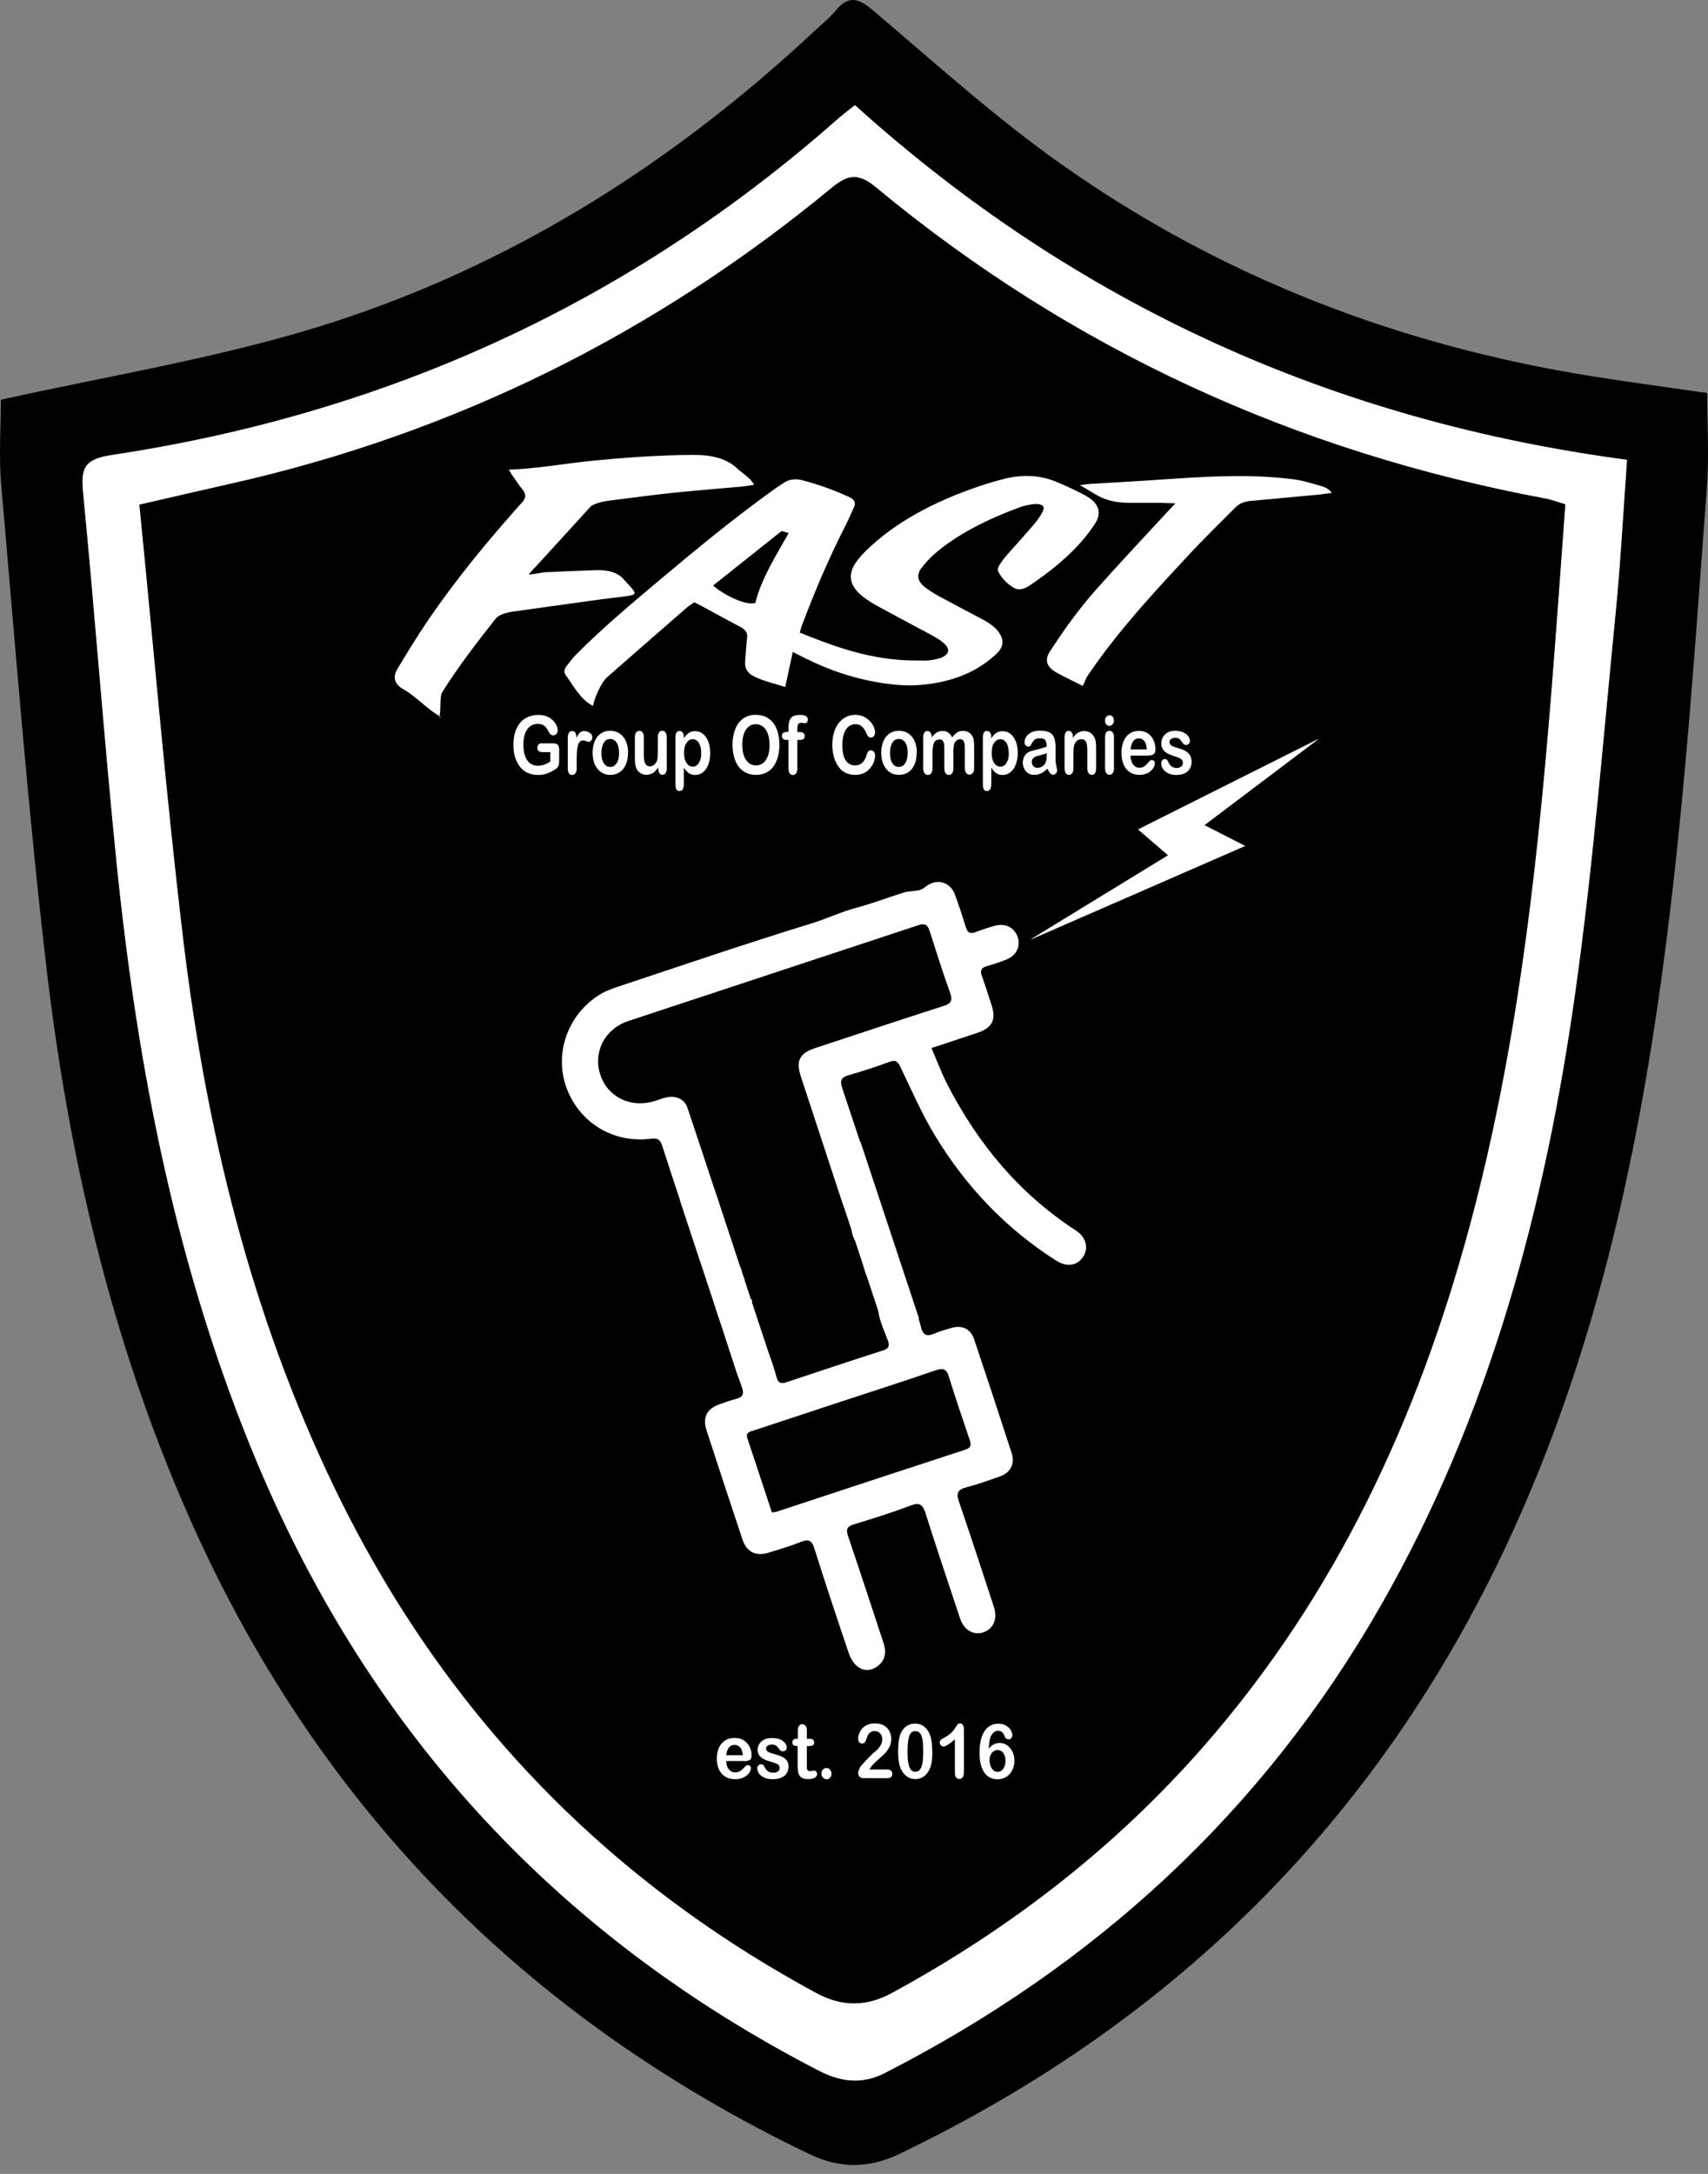 <svg width="110" height="140" viewBox="0 0 110 140" fill="none" xmlns="http://www.w3.org/2000/svg">
<rect x="0" y="0" width="110" height="140" fill="#808080" stroke="none"/>
<path d="M0.057 25.742C6.6 24.299 12.992 23.228 19.176 21.445C31.89 17.769 42.873 10.958 52.518 1.94C52.956 1.529 53.432 1.157 53.811 0.693C54.627 -0.3 55.261 -0.149 56.214 0.66C60.237 4.069 64.161 7.628 68.458 10.651C78.71 17.873 90.163 22.261 102.544 24.233C104.954 24.619 107.383 24.939 109.949 25.311C109.949 27.328 110.08 29.392 109.923 31.436C109.348 39.135 108.832 46.846 108.023 54.526C106.436 69.597 103.843 84.459 97.529 98.407C89.249 116.684 75.974 130.057 57.905 138.723C55.953 139.656 54.079 139.669 52.12 138.723C33.725 129.894 20.319 116.227 12.098 97.519C7.155 86.268 4.406 74.429 2.989 62.29C1.781 51.979 0.991 41.623 0.083 31.279C-0.087 29.34 0.057 27.374 0.057 25.735V25.742ZM55.058 6.772C54.542 7.19 54.196 7.451 53.87 7.739C40.444 19.564 24.818 26.662 7.181 29.307C5.339 29.581 5.202 30.228 5.359 31.782C6.123 39.683 6.698 47.597 7.501 55.492C8.846 68.787 11.367 81.821 16.571 94.221C23.898 111.663 35.958 124.709 52.779 133.375C54.19 134.099 55.561 134.237 56.985 133.505C70.495 126.59 81.257 116.756 88.844 103.539C95.942 91.178 99.534 77.674 101.48 63.707C102.603 55.636 103.249 47.499 104.059 39.389C104.372 36.203 104.536 33.01 104.784 29.614C85.867 27.107 69.281 19.61 55.058 6.772Z" fill="black"/>
<path d="M55.059 6.771C69.281 19.609 85.867 27.099 104.784 29.613C104.536 33.009 104.373 36.208 104.059 39.389C103.256 47.499 102.61 55.642 101.48 63.706C99.534 77.674 95.943 91.177 88.845 103.539C81.257 116.755 70.496 126.589 56.985 133.504C55.562 134.236 54.19 134.099 52.78 133.374C35.959 124.715 23.898 111.662 16.571 94.22C11.367 81.82 8.846 68.786 7.501 55.491C6.705 47.597 6.13 39.676 5.359 31.781C5.209 30.227 5.346 29.587 7.181 29.306C24.825 26.655 40.451 19.557 53.87 7.738C54.19 7.451 54.536 7.196 55.059 6.771ZM8.984 32.499C9.924 41.922 10.694 51.182 11.798 60.402C13.267 72.711 16.16 84.674 21.593 95.905C28.443 110.055 38.767 120.895 52.61 128.372C54.229 129.247 55.823 129.234 57.429 128.359C65.049 124.219 71.808 118.995 77.535 112.452C86.056 102.716 91.332 91.308 94.663 78.927C97.64 67.865 98.94 56.53 99.867 45.148C100.207 40.936 100.494 36.718 100.814 32.486C100.285 32.33 99.932 32.193 99.567 32.121C83.484 29.117 69.046 22.541 56.437 12.087C55.32 11.16 54.654 11.205 53.563 12.106C42.175 21.503 29.298 27.909 14.88 31.154C13.039 31.572 11.197 31.997 8.99 32.506L8.984 32.499Z" fill="white"/>
<path d="M8.983 32.499C11.184 31.99 13.025 31.566 14.873 31.148C29.298 27.902 42.175 21.497 53.557 12.1C54.647 11.199 55.313 11.153 56.43 12.08C69.046 22.535 83.477 29.117 99.56 32.114C99.926 32.179 100.278 32.323 100.807 32.48C100.494 36.711 100.206 40.93 99.86 45.141C98.933 56.523 97.634 67.859 94.656 78.921C91.326 91.302 86.05 102.709 77.528 112.445C71.808 118.988 65.043 124.206 57.422 128.352C55.816 129.227 54.223 129.24 52.603 128.365C38.76 120.889 28.436 110.049 21.586 95.898C16.147 84.667 13.26 72.711 11.791 60.395C10.694 51.175 9.917 41.916 8.977 32.493L8.983 32.499Z" fill="black"/>
<path d="M51.056 41.989C50.886 42.793 50.729 43.504 50.572 44.242C49.913 44.04 49.221 43.87 48.627 43.596C48.111 43.361 47.961 43.015 47.987 42.636C48.026 42.114 48.052 41.591 48.117 41.075C48.156 40.775 48.026 40.553 47.641 40.35C46.792 39.913 45.975 39.456 45.146 39.005C45.022 38.933 44.885 38.875 44.722 38.79C44.552 38.907 44.389 38.999 44.258 39.11C42.534 40.605 40.817 42.107 39.106 43.609C38.708 43.955 38.277 44.967 38.192 45.457C37.389 45.091 36.827 43.994 36.442 43.491C36.298 43.302 36.337 43.093 36.481 42.904C36.69 42.629 36.899 42.362 37.154 42.1C38.753 40.501 40.542 38.979 42.351 37.464C44.735 35.459 47.144 33.468 49.769 31.574C50.011 31.404 50.259 31.235 50.514 31.071C50.847 30.862 51.245 30.817 51.676 30.928C52.754 31.209 53.746 31.581 54.68 32.005C55.019 32.155 55.13 32.377 55.013 32.632C54.823 33.056 54.641 33.481 54.425 33.899C53.354 35.995 52.466 38.117 51.656 40.246C51.591 40.409 51.559 40.579 51.506 40.742C53.446 41.519 55.379 42.257 57.71 42.479C58.31 42.538 58.931 42.538 59.545 42.544C59.819 42.544 60.106 42.499 60.367 42.434C61.001 42.283 61.236 41.937 60.929 41.572C60.779 41.395 60.563 41.232 60.335 41.095C59.897 40.84 59.427 40.599 58.977 40.357C58.102 39.887 57.22 39.423 56.364 38.947C56.044 38.77 55.757 38.568 55.496 38.359C54.725 37.725 54.595 37.02 55.085 36.276C55.281 35.982 55.542 35.695 55.822 35.42C57.644 33.657 60.106 32.312 63.09 31.306C63.613 31.13 64.155 30.967 64.71 30.83C65.872 30.543 66.995 30.601 68.02 31.026C68.647 31.287 69.261 31.568 69.836 31.875C70.802 32.384 70.985 33.024 70.508 33.749C69.529 35.244 68.053 36.544 66.27 37.732C66.212 37.771 66.146 37.81 66.075 37.843C65.755 37.993 65.513 38 65.239 37.823C64.775 37.529 64.468 37.17 64.279 36.785C64.22 36.667 64.292 36.511 64.37 36.38C64.52 36.139 64.703 35.91 64.906 35.681C65.474 35.029 66.075 34.382 66.63 33.722C66.845 33.468 67.028 33.194 67.165 32.919C67.341 32.56 67.034 32.384 66.44 32.482C66.186 32.521 65.931 32.58 65.702 32.658C63.528 33.461 61.602 34.434 60.145 35.708C59.838 35.982 59.584 36.276 59.349 36.576C58.99 37.033 59.094 37.471 59.623 37.856C59.891 38.052 60.172 38.241 60.485 38.404C61.406 38.907 62.339 39.391 63.273 39.887C63.756 40.142 64.148 40.429 64.377 40.794C64.657 41.239 64.631 41.669 64.2 42.081C63.038 43.191 61.464 43.929 59.277 44.112C58.513 44.177 57.769 44.125 57.031 44.02C55.078 43.746 53.4 43.158 51.879 42.401C51.637 42.283 51.402 42.159 51.062 41.989H51.056ZM50.344 34.193C48.842 35.388 47.379 36.556 45.923 37.712C46.387 38.117 47.125 38.529 47.712 38.724C47.987 38.816 48.267 38.894 48.64 38.842C49.025 37.288 49.952 35.819 50.794 34.33C50.625 34.278 50.507 34.245 50.337 34.199L50.344 34.193Z" fill="white"/>
<path d="M69.725 44.169C69.15 43.882 68.602 43.62 68.086 43.34C67.4 42.968 67.263 42.517 67.603 41.981C68.491 40.604 69.457 39.245 70.619 37.94C72.043 36.333 73.532 34.753 75.001 33.16C75.216 32.925 75.432 32.696 75.7 32.415C75.321 32.402 75.021 32.389 74.714 32.383C74.08 32.383 73.447 32.383 72.814 32.383C71.919 32.396 71.168 32.219 70.548 31.834C70.247 31.651 69.927 31.468 69.542 31.24C69.842 31.207 70.038 31.174 70.234 31.161C71.867 31.064 73.499 30.979 75.125 30.861C76.914 30.737 78.704 30.633 80.499 30.665C81.439 30.685 82.393 30.75 83.314 30.868C83.934 30.946 84.515 31.142 85.096 31.305C85.377 31.383 85.612 31.514 85.769 31.743C85.514 31.775 85.286 31.814 85.057 31.84C83.562 31.984 82.06 32.121 80.564 32.258C80.107 32.298 79.794 32.441 79.559 32.683C78.56 33.695 77.522 34.694 76.568 35.726C74.707 37.724 72.859 39.729 71.272 41.812C70.848 42.367 70.45 42.928 70.064 43.49C69.934 43.679 69.868 43.895 69.744 44.163L69.725 44.169Z" fill="white"/>
<path d="M32.779 30.248C34.529 30.183 36.174 29.883 37.852 29.706C40.099 29.471 42.352 29.315 44.624 29.295C45.786 29.288 46.753 29.511 47.425 30.124C47.68 30.359 47.98 30.568 48.242 30.803C48.366 30.914 48.444 31.045 48.575 31.215C48.294 31.261 48.085 31.306 47.869 31.326C46.335 31.469 44.8 31.587 43.272 31.744C41.953 31.881 40.647 32.07 39.328 32.227C38.936 32.273 38.231 32.416 38.029 32.632C36.899 33.879 35.75 35.126 34.614 36.373C34.483 36.511 34.189 36.804 34.059 37C34.254 37 35.025 36.85 35.136 36.85C36.226 36.804 37.31 36.752 38.401 36.719C39.211 36.693 39.824 36.889 40.203 37.346C40.373 37.549 40.575 37.738 40.739 37.947C40.967 38.228 40.902 38.313 40.412 38.385C39.635 38.489 38.858 38.574 38.081 38.685C36.396 38.914 34.712 39.155 33.02 39.39C32.609 39.449 32.119 39.593 31.93 39.834C30.696 41.395 29.488 42.969 28.475 44.588C28.293 44.882 28.423 45.861 28.279 46.168C28.26 46.168 28.417 46.181 28.397 46.168C27.672 45.809 26.719 44.797 26.027 44.418C25.354 44.053 25.295 43.569 25.602 43.067C26.053 42.316 26.51 41.565 26.993 40.814C28.671 38.228 30.656 35.727 32.805 33.278C33.072 32.971 33.34 32.658 33.627 32.358C33.882 32.083 33.889 31.829 33.667 31.548C33.406 31.228 33.19 30.895 32.962 30.568C32.896 30.47 32.844 30.366 32.779 30.261V30.248Z" fill="white"/>
<path d="M36.011 48.321V49.039C36.011 49.137 36.004 49.209 35.985 49.268C35.971 49.327 35.939 49.379 35.9 49.425C35.861 49.47 35.808 49.516 35.743 49.555C35.554 49.679 35.377 49.764 35.201 49.823C35.031 49.882 34.842 49.908 34.639 49.908C34.404 49.908 34.189 49.862 33.993 49.777C33.797 49.692 33.634 49.562 33.497 49.392C33.359 49.222 33.255 49.02 33.177 48.778C33.098 48.536 33.066 48.269 33.066 47.975C33.066 47.681 33.098 47.42 33.17 47.178C33.242 46.937 33.346 46.734 33.484 46.564C33.621 46.395 33.791 46.264 33.993 46.179C34.195 46.094 34.417 46.042 34.672 46.042C34.881 46.042 35.064 46.075 35.221 46.14C35.377 46.205 35.508 46.29 35.612 46.395C35.71 46.499 35.789 46.604 35.841 46.721C35.893 46.839 35.919 46.937 35.919 47.022C35.919 47.119 35.893 47.198 35.834 47.263C35.776 47.328 35.704 47.361 35.625 47.361C35.58 47.361 35.541 47.348 35.495 47.322C35.449 47.296 35.416 47.263 35.39 47.217C35.312 47.074 35.247 46.963 35.194 46.884C35.142 46.812 35.07 46.747 34.979 46.695C34.888 46.643 34.77 46.617 34.633 46.617C34.496 46.617 34.359 46.649 34.248 46.708C34.137 46.767 34.039 46.858 33.954 46.969C33.869 47.08 33.81 47.224 33.771 47.394C33.732 47.563 33.706 47.746 33.706 47.949C33.706 48.386 33.791 48.726 33.954 48.961C34.117 49.196 34.352 49.313 34.652 49.313C34.796 49.313 34.933 49.287 35.057 49.242C35.181 49.196 35.312 49.131 35.443 49.046V48.438H34.959C34.842 48.438 34.757 48.419 34.698 48.373C34.639 48.328 34.607 48.256 34.607 48.158C34.607 48.073 34.633 48.008 34.679 47.949C34.724 47.89 34.796 47.87 34.881 47.87H35.593C35.678 47.87 35.756 47.877 35.815 47.897C35.873 47.916 35.926 47.955 35.958 48.021C35.991 48.086 36.017 48.184 36.017 48.314L36.011 48.321Z" fill="white"/>
<path d="M37.14 48.903V49.484C37.14 49.628 37.114 49.732 37.055 49.804C37.003 49.876 36.931 49.908 36.846 49.908C36.762 49.908 36.696 49.876 36.644 49.804C36.592 49.732 36.566 49.628 36.566 49.491V47.551C36.566 47.238 36.657 47.081 36.846 47.081C36.944 47.081 37.01 47.12 37.055 47.192C37.101 47.264 37.121 47.375 37.127 47.519C37.199 47.375 37.264 47.27 37.336 47.192C37.408 47.12 37.506 47.081 37.623 47.081C37.741 47.081 37.859 47.12 37.976 47.192C38.094 47.264 38.146 47.362 38.146 47.486C38.146 47.571 38.12 47.643 38.074 47.695C38.028 47.747 37.976 47.78 37.917 47.78C37.898 47.78 37.846 47.767 37.767 47.734C37.689 47.701 37.617 47.688 37.552 47.688C37.467 47.688 37.401 47.715 37.343 47.767C37.291 47.819 37.245 47.897 37.219 48.008C37.186 48.113 37.166 48.237 37.16 48.387C37.153 48.537 37.14 48.707 37.14 48.916V48.903Z" fill="white"/>
<path d="M40.444 48.492C40.444 48.701 40.418 48.89 40.366 49.066C40.314 49.243 40.235 49.393 40.137 49.517C40.039 49.641 39.915 49.739 39.778 49.804C39.641 49.87 39.478 49.902 39.302 49.902C39.125 49.902 38.969 49.87 38.831 49.798C38.694 49.726 38.57 49.635 38.472 49.504C38.374 49.373 38.296 49.23 38.244 49.053C38.191 48.877 38.165 48.688 38.165 48.479C38.165 48.27 38.191 48.074 38.244 47.898C38.296 47.721 38.374 47.571 38.472 47.447C38.57 47.323 38.694 47.225 38.831 47.16C38.969 47.094 39.132 47.062 39.302 47.062C39.471 47.062 39.635 47.094 39.778 47.166C39.922 47.238 40.039 47.33 40.144 47.46C40.248 47.591 40.32 47.734 40.373 47.911C40.425 48.087 40.451 48.276 40.451 48.485L40.444 48.492ZM39.87 48.492C39.87 48.205 39.818 47.989 39.713 47.826C39.608 47.669 39.471 47.591 39.295 47.591C39.184 47.591 39.086 47.623 39.001 47.695C38.916 47.767 38.851 47.871 38.805 48.009C38.76 48.146 38.733 48.309 38.733 48.492C38.733 48.675 38.753 48.831 38.799 48.968C38.844 49.106 38.91 49.21 38.995 49.282C39.08 49.354 39.178 49.393 39.295 49.393C39.471 49.393 39.608 49.315 39.713 49.151C39.818 48.995 39.87 48.773 39.87 48.492Z" fill="white"/>
<path d="M42.39 49.511V49.419C42.325 49.523 42.246 49.615 42.175 49.687C42.103 49.759 42.018 49.811 41.927 49.843C41.835 49.876 41.737 49.896 41.62 49.896C41.483 49.896 41.358 49.863 41.248 49.791C41.136 49.719 41.052 49.628 40.993 49.504C40.921 49.354 40.888 49.145 40.888 48.864V47.486C40.888 47.349 40.914 47.245 40.967 47.173C41.019 47.101 41.091 47.068 41.176 47.068C41.261 47.068 41.332 47.101 41.385 47.173C41.437 47.245 41.463 47.349 41.463 47.486V48.603C41.463 48.766 41.476 48.903 41.496 49.008C41.515 49.119 41.561 49.204 41.62 49.262C41.678 49.321 41.757 49.354 41.855 49.354C41.953 49.354 42.044 49.321 42.129 49.249C42.214 49.177 42.279 49.086 42.318 48.975C42.351 48.877 42.364 48.662 42.364 48.328V47.48C42.364 47.343 42.39 47.238 42.442 47.166C42.495 47.094 42.566 47.062 42.651 47.062C42.736 47.062 42.808 47.094 42.86 47.166C42.913 47.238 42.939 47.343 42.939 47.48V49.497C42.939 49.628 42.913 49.733 42.867 49.798C42.815 49.863 42.756 49.896 42.671 49.896C42.586 49.896 42.527 49.863 42.475 49.791C42.423 49.719 42.397 49.628 42.397 49.504L42.39 49.511Z" fill="white"/>
<path d="M44.029 47.467V47.552C44.14 47.389 44.251 47.271 44.369 47.199C44.486 47.121 44.617 47.088 44.767 47.088C44.943 47.088 45.107 47.141 45.257 47.252C45.407 47.362 45.525 47.526 45.609 47.735C45.694 47.944 45.74 48.198 45.74 48.492C45.74 48.708 45.714 48.904 45.668 49.08C45.616 49.256 45.551 49.413 45.466 49.531C45.381 49.648 45.276 49.746 45.159 49.811C45.041 49.877 44.911 49.909 44.774 49.909C44.61 49.909 44.473 49.87 44.362 49.792C44.251 49.713 44.147 49.596 44.042 49.439V50.484C44.042 50.791 43.951 50.941 43.768 50.941C43.657 50.941 43.585 50.902 43.553 50.823C43.52 50.745 43.5 50.627 43.5 50.477V47.474C43.5 47.343 43.526 47.245 43.572 47.173C43.618 47.108 43.683 47.075 43.768 47.075C43.853 47.075 43.918 47.108 43.964 47.173C44.016 47.238 44.042 47.336 44.042 47.461L44.029 47.467ZM45.159 48.479C45.159 48.296 45.133 48.14 45.087 48.009C45.041 47.878 44.976 47.774 44.891 47.709C44.806 47.637 44.715 47.604 44.617 47.604C44.46 47.604 44.323 47.682 44.218 47.833C44.108 47.983 44.055 48.205 44.055 48.499C44.055 48.773 44.108 48.989 44.218 49.145C44.33 49.302 44.46 49.374 44.623 49.374C44.721 49.374 44.806 49.341 44.891 49.276C44.976 49.211 45.035 49.106 45.087 48.975C45.139 48.845 45.159 48.682 45.159 48.486V48.479Z" fill="white"/>
<path d="M48.672 46.037C48.992 46.037 49.267 46.115 49.495 46.272C49.724 46.429 49.9 46.651 50.017 46.944C50.135 47.238 50.194 47.578 50.194 47.963C50.194 48.25 50.161 48.518 50.096 48.753C50.031 48.988 49.932 49.197 49.808 49.367C49.678 49.543 49.521 49.674 49.332 49.765C49.142 49.857 48.927 49.903 48.685 49.903C48.444 49.903 48.228 49.857 48.039 49.759C47.849 49.667 47.686 49.53 47.562 49.361C47.432 49.191 47.34 48.982 47.275 48.74C47.209 48.499 47.177 48.237 47.177 47.957C47.177 47.676 47.209 47.408 47.281 47.166C47.353 46.925 47.445 46.722 47.575 46.553C47.706 46.383 47.862 46.252 48.045 46.167C48.228 46.076 48.444 46.03 48.679 46.03L48.672 46.037ZM49.56 47.963C49.56 47.689 49.521 47.454 49.449 47.251C49.377 47.049 49.273 46.899 49.136 46.794C48.999 46.69 48.842 46.638 48.672 46.638C48.548 46.638 48.431 46.664 48.326 46.722C48.222 46.781 48.13 46.86 48.052 46.971C47.974 47.082 47.915 47.219 47.869 47.389C47.823 47.558 47.804 47.748 47.804 47.957C47.804 48.166 47.823 48.361 47.869 48.531C47.915 48.701 47.974 48.845 48.058 48.956C48.137 49.067 48.235 49.152 48.339 49.21C48.444 49.269 48.561 49.295 48.685 49.295C48.849 49.295 48.992 49.249 49.129 49.152C49.267 49.054 49.371 48.903 49.449 48.701C49.528 48.499 49.567 48.251 49.567 47.957L49.56 47.963Z" fill="white"/>
<path d="M50.644 47.133H50.781V46.925C50.781 46.709 50.801 46.533 50.846 46.409C50.892 46.285 50.971 46.187 51.075 46.128C51.186 46.069 51.336 46.043 51.526 46.043C51.859 46.043 52.028 46.141 52.028 46.343C52.028 46.409 52.009 46.461 51.976 46.507C51.944 46.552 51.898 46.578 51.852 46.578C51.832 46.578 51.793 46.578 51.734 46.565C51.676 46.552 51.637 46.552 51.597 46.552C51.493 46.552 51.428 46.592 51.395 46.663C51.362 46.735 51.349 46.846 51.349 46.983V47.147H51.493C51.708 47.147 51.819 47.225 51.819 47.388C51.819 47.499 51.793 47.578 51.734 47.604C51.676 47.636 51.597 47.649 51.493 47.649H51.349V49.491C51.349 49.628 51.323 49.732 51.271 49.804C51.219 49.876 51.147 49.915 51.062 49.915C50.977 49.915 50.912 49.876 50.859 49.804C50.807 49.732 50.781 49.628 50.781 49.491V47.649H50.624C50.539 47.649 50.474 47.623 50.428 47.578C50.383 47.532 50.357 47.473 50.357 47.395C50.357 47.225 50.455 47.147 50.644 47.147V47.133Z" fill="white"/>
<path d="M56.357 48.662C56.357 48.78 56.331 48.91 56.286 49.047C56.24 49.184 56.161 49.322 56.057 49.452C55.953 49.583 55.822 49.694 55.659 49.779C55.495 49.864 55.306 49.903 55.097 49.903C54.934 49.903 54.784 49.883 54.653 49.844C54.523 49.805 54.398 49.746 54.287 49.668C54.176 49.589 54.078 49.485 53.987 49.354C53.909 49.237 53.837 49.106 53.778 48.962C53.719 48.819 53.68 48.662 53.648 48.499C53.621 48.336 53.602 48.159 53.602 47.977C53.602 47.676 53.641 47.408 53.713 47.167C53.785 46.925 53.889 46.723 54.026 46.553C54.163 46.383 54.32 46.253 54.503 46.168C54.686 46.076 54.875 46.037 55.084 46.037C55.332 46.037 55.554 46.096 55.75 46.22C55.946 46.344 56.096 46.488 56.201 46.67C56.305 46.853 56.357 47.017 56.357 47.173C56.357 47.258 56.331 47.337 56.279 47.402C56.227 47.467 56.168 47.5 56.096 47.5C56.018 47.5 55.959 47.474 55.913 47.428C55.874 47.382 55.828 47.304 55.783 47.193C55.704 47.01 55.606 46.866 55.495 46.775C55.385 46.684 55.247 46.638 55.091 46.638C54.836 46.638 54.627 46.755 54.477 46.99C54.327 47.226 54.248 47.565 54.248 47.996C54.248 48.29 54.281 48.532 54.346 48.721C54.411 48.917 54.51 49.06 54.633 49.152C54.758 49.25 54.901 49.295 55.065 49.295C55.247 49.295 55.398 49.243 55.522 49.132C55.646 49.021 55.737 48.865 55.802 48.656C55.828 48.558 55.861 48.479 55.9 48.414C55.94 48.349 56.005 48.323 56.09 48.323C56.161 48.323 56.227 48.355 56.279 48.414C56.331 48.479 56.357 48.558 56.357 48.649V48.662Z" fill="white"/>
<path d="M59.035 48.492C59.035 48.701 59.009 48.89 58.957 49.066C58.905 49.243 58.826 49.393 58.728 49.517C58.63 49.641 58.506 49.739 58.369 49.804C58.232 49.87 58.069 49.902 57.892 49.902C57.716 49.902 57.559 49.87 57.422 49.798C57.285 49.733 57.161 49.635 57.063 49.504C56.965 49.373 56.887 49.23 56.835 49.053C56.782 48.884 56.756 48.688 56.756 48.479C56.756 48.27 56.782 48.074 56.835 47.898C56.887 47.721 56.965 47.571 57.063 47.447C57.161 47.323 57.285 47.225 57.429 47.16C57.573 47.094 57.729 47.062 57.899 47.062C58.069 47.062 58.232 47.094 58.376 47.166C58.519 47.238 58.637 47.33 58.742 47.46C58.846 47.584 58.918 47.734 58.97 47.911C59.022 48.087 59.048 48.276 59.048 48.485L59.035 48.492ZM58.461 48.492C58.461 48.205 58.408 47.989 58.304 47.826C58.2 47.663 58.062 47.591 57.886 47.591C57.775 47.591 57.677 47.623 57.586 47.695C57.501 47.767 57.435 47.871 57.39 48.009C57.344 48.146 57.318 48.309 57.318 48.492C57.318 48.675 57.344 48.831 57.383 48.968C57.429 49.106 57.494 49.21 57.579 49.282C57.664 49.354 57.762 49.393 57.88 49.393C58.056 49.393 58.193 49.315 58.297 49.151C58.402 48.988 58.454 48.773 58.454 48.492H58.461Z" fill="white"/>
<path d="M61.399 48.544V49.471C61.399 49.615 61.373 49.726 61.32 49.798C61.268 49.87 61.19 49.909 61.105 49.909C61.02 49.909 60.948 49.87 60.896 49.798C60.844 49.726 60.818 49.615 60.818 49.471V48.361C60.818 48.185 60.818 48.048 60.804 47.956C60.798 47.858 60.765 47.78 60.726 47.715C60.68 47.65 60.615 47.623 60.517 47.623C60.328 47.623 60.204 47.702 60.145 47.858C60.086 48.015 60.054 48.237 60.054 48.531V49.471C60.054 49.615 60.027 49.726 59.975 49.798C59.923 49.87 59.851 49.909 59.76 49.909C59.668 49.909 59.603 49.87 59.544 49.798C59.486 49.726 59.459 49.615 59.459 49.471V47.48C59.459 47.349 59.486 47.251 59.531 47.179C59.577 47.108 59.649 47.075 59.727 47.075C59.805 47.075 59.871 47.108 59.923 47.173C59.975 47.238 60.001 47.323 60.001 47.434V47.499C60.099 47.356 60.21 47.251 60.321 47.179C60.432 47.114 60.563 47.075 60.7 47.075C60.837 47.075 60.968 47.108 61.072 47.179C61.177 47.251 61.262 47.356 61.327 47.493C61.425 47.349 61.529 47.245 61.64 47.173C61.751 47.101 61.875 47.068 62.006 47.068C62.163 47.068 62.3 47.108 62.411 47.179C62.522 47.251 62.607 47.362 62.666 47.499C62.718 47.623 62.737 47.826 62.737 48.093V49.452C62.737 49.595 62.711 49.706 62.653 49.778C62.594 49.85 62.528 49.889 62.437 49.889C62.346 49.889 62.28 49.85 62.221 49.778C62.169 49.706 62.137 49.595 62.137 49.452V48.283C62.137 48.133 62.137 48.015 62.124 47.924C62.111 47.832 62.084 47.761 62.039 47.695C61.993 47.636 61.921 47.604 61.83 47.604C61.751 47.604 61.679 47.63 61.614 47.682C61.549 47.734 61.49 47.813 61.458 47.904C61.418 48.022 61.392 48.231 61.392 48.525L61.399 48.544Z" fill="white"/>
<path d="M63.834 47.467V47.552C63.946 47.389 64.056 47.271 64.174 47.199C64.292 47.121 64.422 47.088 64.572 47.088C64.749 47.088 64.912 47.141 65.062 47.252C65.212 47.362 65.33 47.526 65.415 47.735C65.5 47.95 65.545 48.198 65.545 48.492C65.545 48.708 65.519 48.904 65.467 49.08C65.415 49.256 65.35 49.413 65.265 49.531C65.18 49.654 65.075 49.746 64.958 49.811C64.84 49.877 64.71 49.909 64.572 49.909C64.409 49.909 64.272 49.87 64.161 49.792C64.05 49.713 63.946 49.596 63.841 49.439V50.484C63.841 50.791 63.75 50.941 63.567 50.941C63.456 50.941 63.384 50.902 63.351 50.823C63.319 50.745 63.299 50.627 63.299 50.477V47.474C63.299 47.343 63.325 47.245 63.371 47.173C63.417 47.101 63.482 47.075 63.567 47.075C63.652 47.075 63.717 47.108 63.763 47.173C63.815 47.238 63.841 47.336 63.841 47.461L63.834 47.467ZM64.964 48.479C64.964 48.296 64.938 48.14 64.892 48.009C64.847 47.878 64.781 47.774 64.703 47.709C64.618 47.637 64.527 47.604 64.429 47.604C64.272 47.604 64.135 47.682 64.03 47.833C63.919 47.983 63.867 48.205 63.867 48.499C63.867 48.773 63.919 48.989 64.03 49.145C64.141 49.302 64.272 49.374 64.435 49.374C64.533 49.374 64.618 49.341 64.703 49.276C64.788 49.211 64.847 49.106 64.899 48.975C64.951 48.845 64.971 48.682 64.971 48.486L64.964 48.479Z" fill="white"/>
<path d="M67.453 49.51C67.315 49.641 67.178 49.739 67.048 49.804C66.917 49.869 66.773 49.902 66.61 49.902C66.46 49.902 66.336 49.869 66.218 49.797C66.101 49.725 66.022 49.634 65.964 49.51C65.905 49.386 65.872 49.255 65.872 49.118C65.872 48.929 65.925 48.766 66.022 48.628C66.121 48.491 66.258 48.406 66.434 48.361C66.473 48.348 66.564 48.328 66.708 48.289C66.852 48.256 66.976 48.224 67.08 48.191C67.185 48.158 67.296 48.126 67.413 48.08C67.407 47.897 67.374 47.76 67.322 47.675C67.27 47.59 67.159 47.544 66.989 47.544C66.845 47.544 66.734 47.571 66.662 47.616C66.591 47.669 66.525 47.74 66.473 47.838C66.421 47.936 66.382 48.002 66.362 48.034C66.343 48.067 66.297 48.08 66.225 48.08C66.16 48.08 66.107 48.054 66.055 48.002C66.003 47.949 65.983 47.884 65.983 47.812C65.983 47.688 66.016 47.571 66.088 47.453C66.16 47.336 66.271 47.244 66.421 47.166C66.571 47.087 66.76 47.055 66.989 47.055C67.244 47.055 67.439 47.094 67.583 47.166C67.727 47.237 67.831 47.355 67.89 47.512C67.949 47.669 67.981 47.877 67.981 48.132C67.981 48.295 67.981 48.432 67.981 48.55C67.981 48.668 67.981 48.792 67.981 48.929C67.981 49.059 68.001 49.197 68.034 49.34C68.066 49.484 68.086 49.575 68.086 49.614C68.086 49.686 68.06 49.752 68.001 49.81C67.942 49.869 67.883 49.895 67.812 49.895C67.753 49.895 67.694 49.863 67.635 49.797C67.577 49.732 67.518 49.634 67.453 49.503V49.51ZM67.413 48.504C67.329 48.544 67.204 48.583 67.048 48.622C66.891 48.661 66.773 48.694 66.715 48.713C66.656 48.733 66.597 48.772 66.538 48.831C66.48 48.89 66.454 48.968 66.454 49.072C66.454 49.177 66.486 49.268 66.551 49.34C66.617 49.412 66.702 49.451 66.813 49.451C66.924 49.451 67.028 49.419 67.126 49.36C67.224 49.301 67.289 49.223 67.335 49.125C67.387 49.02 67.413 48.844 67.413 48.602V48.504Z" fill="white"/>
<path d="M69.085 47.46V47.545C69.183 47.382 69.294 47.264 69.418 47.192C69.542 47.12 69.673 47.081 69.829 47.081C69.986 47.081 70.117 47.121 70.234 47.199C70.352 47.277 70.443 47.395 70.502 47.538C70.541 47.623 70.567 47.715 70.574 47.813C70.587 47.911 70.593 48.035 70.593 48.191V49.484C70.593 49.621 70.567 49.733 70.515 49.798C70.463 49.87 70.391 49.902 70.312 49.902C70.234 49.902 70.156 49.863 70.104 49.791C70.051 49.719 70.025 49.615 70.025 49.478V48.316C70.025 48.087 69.999 47.911 69.947 47.787C69.895 47.663 69.79 47.604 69.633 47.604C69.529 47.604 69.438 47.643 69.353 47.715C69.268 47.787 69.209 47.891 69.17 48.022C69.144 48.126 69.131 48.322 69.131 48.603V49.478C69.131 49.621 69.105 49.726 69.052 49.798C69 49.87 68.928 49.902 68.843 49.902C68.758 49.902 68.693 49.863 68.641 49.791C68.589 49.719 68.562 49.615 68.562 49.478V47.467C68.562 47.336 68.589 47.238 68.634 47.166C68.68 47.101 68.745 47.068 68.83 47.068C68.882 47.068 68.928 47.081 68.967 47.114C69.007 47.147 69.039 47.186 69.065 47.245C69.091 47.303 69.105 47.375 69.105 47.454L69.085 47.46Z" fill="white"/>
<path d="M71.455 46.749C71.377 46.749 71.305 46.717 71.253 46.658C71.194 46.599 71.168 46.514 71.168 46.403C71.168 46.305 71.194 46.22 71.253 46.161C71.311 46.096 71.377 46.063 71.455 46.063C71.533 46.063 71.599 46.09 71.651 46.148C71.703 46.207 71.736 46.292 71.736 46.403C71.736 46.514 71.71 46.592 71.651 46.651C71.592 46.71 71.527 46.743 71.448 46.743L71.455 46.749ZM71.742 47.467V49.479C71.742 49.616 71.716 49.727 71.657 49.792C71.605 49.864 71.533 49.897 71.448 49.897C71.364 49.897 71.298 49.857 71.246 49.785C71.194 49.714 71.168 49.609 71.168 49.472V47.48C71.168 47.343 71.194 47.239 71.246 47.167C71.298 47.095 71.364 47.063 71.448 47.063C71.533 47.063 71.605 47.095 71.657 47.167C71.71 47.239 71.742 47.337 71.742 47.461V47.467Z" fill="white"/>
<path d="M73.936 48.662H72.813C72.813 48.818 72.839 48.962 72.892 49.08C72.944 49.204 73.009 49.288 73.094 49.354C73.179 49.419 73.27 49.445 73.375 49.445C73.447 49.445 73.505 49.432 73.564 49.419C73.623 49.406 73.675 49.367 73.728 49.328C73.78 49.288 73.832 49.243 73.878 49.191C73.923 49.145 73.982 49.08 74.054 48.995C74.08 48.962 74.126 48.949 74.178 48.949C74.237 48.949 74.282 48.968 74.322 49.008C74.361 49.047 74.374 49.099 74.374 49.171C74.374 49.236 74.354 49.308 74.315 49.393C74.276 49.478 74.211 49.556 74.132 49.635C74.047 49.713 73.95 49.778 73.825 49.824C73.701 49.87 73.558 49.902 73.394 49.902C73.022 49.902 72.742 49.772 72.532 49.517C72.33 49.262 72.226 48.916 72.226 48.479C72.226 48.276 72.252 48.081 72.304 47.904C72.356 47.728 72.428 47.578 72.526 47.454C72.624 47.33 72.742 47.232 72.885 47.166C73.029 47.101 73.186 47.068 73.355 47.068C73.577 47.068 73.773 47.127 73.936 47.238C74.1 47.349 74.217 47.499 74.296 47.682C74.374 47.865 74.413 48.048 74.413 48.237C74.413 48.413 74.374 48.525 74.289 48.577C74.204 48.629 74.093 48.655 73.936 48.655V48.662ZM72.813 48.263H73.858C73.845 48.028 73.793 47.845 73.701 47.728C73.61 47.61 73.486 47.551 73.336 47.551C73.186 47.551 73.075 47.61 72.983 47.734C72.892 47.858 72.833 48.035 72.813 48.263Z" fill="white"/>
<path d="M76.751 48.995C76.751 49.184 76.711 49.354 76.633 49.491C76.555 49.628 76.444 49.733 76.293 49.804C76.143 49.876 75.96 49.909 75.745 49.909C75.529 49.909 75.36 49.87 75.216 49.791C75.066 49.713 74.961 49.621 74.889 49.504C74.818 49.386 74.785 49.275 74.785 49.158C74.785 49.08 74.811 49.014 74.85 48.962C74.896 48.91 74.955 48.884 75.02 48.884C75.079 48.884 75.125 48.903 75.157 48.936C75.19 48.968 75.223 49.021 75.249 49.086C75.307 49.21 75.379 49.301 75.458 49.367C75.543 49.426 75.653 49.458 75.791 49.458C75.908 49.458 76 49.426 76.071 49.367C76.143 49.301 76.182 49.236 76.182 49.151C76.182 49.027 76.143 48.942 76.065 48.884C75.987 48.825 75.862 48.773 75.686 48.72C75.49 48.662 75.327 48.596 75.203 48.531C75.079 48.466 74.981 48.381 74.903 48.27C74.824 48.159 74.792 48.028 74.792 47.871C74.792 47.734 74.824 47.597 74.896 47.473C74.968 47.349 75.066 47.251 75.203 47.173C75.34 47.094 75.497 47.062 75.686 47.062C75.836 47.062 75.967 47.081 76.085 47.12C76.202 47.16 76.3 47.205 76.385 47.271C76.47 47.336 76.522 47.401 76.568 47.48C76.613 47.558 76.633 47.63 76.633 47.702C76.633 47.78 76.613 47.845 76.568 47.898C76.522 47.95 76.463 47.976 76.378 47.976C76.32 47.976 76.267 47.956 76.228 47.917C76.189 47.878 76.137 47.813 76.085 47.734C76.039 47.669 75.987 47.61 75.928 47.571C75.869 47.532 75.791 47.512 75.686 47.512C75.582 47.512 75.497 47.538 75.425 47.591C75.353 47.643 75.32 47.708 75.32 47.793C75.32 47.865 75.347 47.924 75.399 47.976C75.451 48.028 75.516 48.061 75.601 48.093C75.686 48.126 75.804 48.159 75.954 48.205C76.13 48.257 76.28 48.322 76.391 48.394C76.502 48.466 76.587 48.551 76.646 48.655C76.705 48.753 76.731 48.87 76.731 48.995H76.751Z" fill="white"/>
<path d="M46.844 85.922C47.033 86.262 47.216 86.595 47.444 87.006C47.98 86.993 47.458 86.523 47.549 86.295C47.66 86.014 47.621 85.674 47.64 85.367C47.488 85.385 47.39 85.624 47.346 86.086C46.635 85.72 46.347 85.243 45.975 83.8C46.361 83.865 46.739 83.996 47.111 83.983C47.497 83.97 47.882 83.813 48.431 83.683C48.431 84.003 48.385 84.349 48.45 84.662C48.548 85.119 48.698 85.57 48.881 86.001C49.064 86.438 49.351 86.83 49.534 87.267C49.73 87.725 49.88 88.208 50.011 88.691C50.115 89.083 50.311 89.135 50.67 89.011C52.734 88.319 54.804 87.633 56.88 86.967C57.226 86.856 57.311 86.686 57.187 86.347C56.952 85.687 56.612 85.028 56.56 84.349C56.475 83.239 55.744 82.37 55.548 81.26C55.881 81.129 56.188 81.012 56.521 80.881C56.071 80.372 55.28 80.431 54.974 79.712C54.654 78.975 54.993 78.459 55.391 77.806C55.026 77.891 54.784 77.949 54.477 78.021C54.399 77.819 54.307 77.623 54.242 77.42C53.354 74.724 52.459 72.027 51.578 69.33C51.245 68.324 51.493 67.828 52.492 67.501C55.248 66.594 57.997 65.673 60.752 64.791C61.249 64.635 61.373 64.445 61.19 63.943C60.72 62.624 60.295 61.291 59.871 59.959C59.74 59.541 59.557 59.444 59.133 59.587C52.91 61.651 46.681 63.694 40.457 65.758C38.929 66.267 38.172 67.789 38.675 69.251C39.164 70.681 40.66 71.387 42.181 70.903C42.429 70.825 42.671 70.727 42.926 70.668C43.514 70.544 44.081 70.779 44.264 71.315C45.276 74.325 46.263 77.342 47.268 80.398C46.419 80.561 45.721 80.894 45.316 81.796C45.205 81.502 45.126 81.325 45.068 81.142C44.258 78.694 43.442 76.245 42.651 73.796C42.521 73.391 42.358 73.28 41.927 73.333C39.478 73.653 37.271 72.281 36.461 69.989C35.684 67.776 36.605 65.262 38.681 64.021C39.034 63.806 39.439 63.668 39.837 63.531C43.971 62.16 48.097 60.749 52.264 59.47C53.25 59.169 54.17 58.719 55.169 58.458C56.195 58.183 57.181 57.798 58.193 57.484C58.506 57.387 58.846 57.4 59.166 57.334C59.309 57.308 59.459 57.23 59.571 57.138C60.269 56.544 61.183 56.753 61.503 57.615C61.758 58.307 61.987 59.013 62.202 59.718C62.307 60.057 62.483 60.162 62.822 60.031C63.234 59.874 63.652 59.737 64.076 59.62C64.729 59.437 65.317 59.724 65.532 60.319C65.748 60.913 65.48 61.52 64.847 61.781C64.422 61.958 63.985 62.095 63.541 62.225C63.195 62.33 63.11 62.506 63.234 62.846C63.462 63.486 63.665 64.132 63.874 64.778C64.155 65.666 63.893 66.189 63.005 66.496C62.045 66.822 61.072 67.136 59.989 67.495C60.348 68.324 60.642 69.121 61.027 69.872C62.999 73.685 65.663 76.891 69.294 79.249C69.953 79.68 70.129 80.379 69.751 80.947C69.365 81.521 68.706 81.626 68.007 81.175C64.762 79.112 62.182 76.382 60.204 73.111C59.362 71.713 58.702 70.205 57.997 68.729C57.827 68.37 57.69 68.233 57.292 68.383C56.43 68.696 55.555 68.99 54.673 69.238C54.157 69.382 54.079 69.597 54.249 70.094C55.79 74.704 57.298 79.321 58.82 83.931C58.989 84.447 59.192 84.949 59.316 85.472C59.447 86.007 59.708 86.092 60.178 85.883C60.524 85.733 60.896 85.629 61.262 85.524C61.967 85.322 62.509 85.57 62.738 86.255C63.56 88.698 64.364 91.146 65.16 93.602C65.376 94.268 65.075 94.842 64.409 95.077C63.697 95.332 62.979 95.593 62.241 95.783C61.686 95.926 61.569 96.155 61.758 96.703C62.529 98.956 63.267 101.215 64.004 103.475C64.259 104.245 63.991 104.885 63.358 105.114C62.718 105.342 62.091 104.996 61.836 104.245C61.086 101.986 60.328 99.733 59.61 97.467C59.433 96.912 59.251 96.729 58.65 96.958C57.455 97.409 56.234 97.794 55.006 98.166C54.542 98.303 54.471 98.493 54.621 98.936C55.398 101.229 56.149 103.527 56.906 105.826C57.096 106.387 57.03 106.903 56.541 107.288C56.116 107.615 55.627 107.647 55.215 107.314C54.967 107.119 54.778 106.792 54.673 106.492C53.909 104.239 53.158 101.979 52.446 99.714C52.283 99.204 52.081 99.1 51.591 99.296C50.925 99.563 50.233 99.766 49.547 99.981C48.685 100.256 48.091 99.968 47.81 99.126C47.033 96.795 46.263 94.457 45.505 92.119C45.231 91.284 45.518 90.722 46.347 90.435C46.687 90.317 47.027 90.186 47.373 90.102C47.817 89.99 47.947 89.795 47.778 89.331C47.418 88.358 47.118 87.359 46.791 86.373C46.752 86.249 46.72 86.125 46.687 86.001L46.844 85.929V85.922ZM49.723 97.402C49.887 97.376 49.965 97.376 50.037 97.35C54.079 96.018 58.121 94.679 62.169 93.36C62.594 93.223 62.542 92.988 62.431 92.674C61.987 91.349 61.529 90.023 61.118 88.684C60.968 88.195 60.779 88.071 60.263 88.247C58.238 88.946 56.201 89.599 54.17 90.265C52.29 90.885 50.409 91.505 48.535 92.126C48.293 92.204 48.006 92.243 48.137 92.635C48.659 94.209 49.175 95.783 49.71 97.395L49.723 97.402Z" fill="white"/>
<path d="M47.81 82.063C48.051 82.501 48.058 82.886 47.483 83.082C46.922 83.272 46.386 83.023 46.236 82.507C46.092 82.005 46.367 81.548 46.915 81.358C47.568 81.136 47.712 81.561 47.816 82.063H47.81Z" fill="white"/>
<path d="M43.801 77.323L47.562 88.731L49.795 87.999L46.014 76.592L43.801 77.323Z" fill="white"/>
<path d="M53.197 74.227L56.959 85.635L59.185 84.904L55.404 73.496L53.197 74.227Z" fill="white"/>
<path d="M75.223 55.081C74.57 54.519 73.937 53.97 73.29 53.415C77.156 51.476 81.009 49.543 84.861 47.61C84.861 47.61 84.868 47.623 84.874 47.63C82.445 49.465 80.016 51.3 77.574 53.141C78.449 53.592 79.317 54.029 80.199 54.48C75.602 56.484 71.018 58.489 66.434 60.487C66.434 60.487 66.427 60.474 66.421 60.468C69.346 58.678 72.272 56.883 75.223 55.081Z" fill="white"/>
<path d="M47.921 113.413H46.772C46.772 113.563 46.798 113.693 46.85 113.804C46.902 113.915 46.974 114 47.059 114.059C47.144 114.118 47.242 114.144 47.346 114.144C47.418 114.144 47.484 114.137 47.536 114.118C47.595 114.098 47.647 114.072 47.706 114.033C47.758 113.994 47.81 113.955 47.856 113.909C47.901 113.863 47.96 113.804 48.032 113.726C48.065 113.7 48.104 113.68 48.163 113.68C48.221 113.68 48.274 113.7 48.306 113.733C48.346 113.772 48.359 113.824 48.359 113.889C48.359 113.948 48.339 114.02 48.3 114.098C48.261 114.177 48.195 114.255 48.111 114.327C48.026 114.399 47.921 114.457 47.797 114.51C47.673 114.555 47.523 114.582 47.359 114.582C46.981 114.582 46.687 114.464 46.478 114.222C46.269 113.981 46.165 113.661 46.165 113.249C46.165 113.06 46.191 112.877 46.243 112.714C46.295 112.551 46.367 112.407 46.471 112.29C46.569 112.172 46.694 112.081 46.837 112.015C46.981 111.95 47.144 111.924 47.32 111.924C47.549 111.924 47.745 111.976 47.908 112.087C48.071 112.192 48.195 112.335 48.28 112.505C48.365 112.675 48.404 112.851 48.404 113.027C48.404 113.191 48.365 113.295 48.28 113.347C48.195 113.393 48.078 113.419 47.921 113.419V113.413ZM46.772 113.04H47.836C47.823 112.818 47.771 112.649 47.673 112.538C47.581 112.427 47.458 112.374 47.301 112.374C47.144 112.374 47.033 112.433 46.942 112.544C46.85 112.655 46.791 112.825 46.772 113.04Z" fill="white"/>
<path d="M50.788 113.726C50.788 113.909 50.749 114.059 50.67 114.19C50.592 114.321 50.474 114.412 50.318 114.484C50.161 114.549 49.978 114.582 49.756 114.582C49.534 114.582 49.364 114.549 49.214 114.477C49.064 114.406 48.953 114.314 48.881 114.21C48.809 114.105 48.77 113.994 48.77 113.883C48.77 113.811 48.796 113.753 48.842 113.7C48.888 113.648 48.946 113.622 49.018 113.622C49.077 113.622 49.129 113.642 49.162 113.674C49.194 113.707 49.227 113.753 49.253 113.818C49.312 113.935 49.384 114.02 49.469 114.079C49.554 114.138 49.665 114.164 49.815 114.164C49.932 114.164 50.03 114.138 50.102 114.079C50.174 114.02 50.213 113.955 50.213 113.877C50.213 113.759 50.174 113.681 50.096 113.629C50.017 113.576 49.887 113.524 49.71 113.478C49.508 113.426 49.345 113.367 49.214 113.302C49.084 113.237 48.986 113.158 48.907 113.06C48.829 112.962 48.796 112.838 48.796 112.688C48.796 112.558 48.829 112.434 48.901 112.316C48.972 112.198 49.077 112.107 49.214 112.035C49.351 111.963 49.514 111.931 49.71 111.931C49.861 111.931 49.998 111.95 50.122 111.983C50.246 112.016 50.344 112.068 50.422 112.127C50.501 112.185 50.566 112.251 50.605 112.323C50.644 112.394 50.67 112.466 50.67 112.531C50.67 112.603 50.651 112.669 50.605 112.714C50.559 112.76 50.494 112.786 50.416 112.786C50.357 112.786 50.305 112.767 50.259 112.727C50.22 112.688 50.167 112.629 50.115 112.558C50.069 112.492 50.017 112.44 49.959 112.407C49.9 112.368 49.815 112.349 49.71 112.349C49.606 112.349 49.514 112.375 49.443 112.42C49.371 112.473 49.338 112.531 49.338 112.61C49.338 112.675 49.364 112.734 49.416 112.78C49.469 112.825 49.541 112.858 49.625 112.891C49.71 112.917 49.834 112.956 49.985 112.995C50.167 113.047 50.318 113.106 50.429 113.171C50.546 113.237 50.631 113.322 50.69 113.413C50.749 113.504 50.781 113.615 50.781 113.733L50.788 113.726Z" fill="white"/>
<path d="M51.317 111.989H51.382V111.597C51.382 111.492 51.382 111.407 51.389 111.349C51.389 111.29 51.408 111.238 51.428 111.192C51.454 111.146 51.487 111.114 51.526 111.081C51.565 111.048 51.617 111.042 51.669 111.042C51.741 111.042 51.813 111.074 51.872 111.133C51.911 111.172 51.937 111.225 51.95 111.283C51.963 111.342 51.963 111.427 51.963 111.538V111.982H52.179C52.264 111.982 52.322 112.002 52.368 112.047C52.414 112.093 52.434 112.145 52.434 112.217C52.434 112.302 52.401 112.367 52.342 112.4C52.283 112.433 52.192 112.452 52.074 112.452H51.963V113.647C51.963 113.752 51.963 113.83 51.97 113.882C51.97 113.935 51.996 113.98 52.022 114.013C52.048 114.046 52.094 114.065 52.159 114.065C52.192 114.065 52.238 114.059 52.296 114.046C52.355 114.032 52.401 114.026 52.434 114.026C52.479 114.026 52.525 114.046 52.564 114.091C52.603 114.137 52.623 114.183 52.623 114.248C52.623 114.352 52.571 114.431 52.466 114.49C52.362 114.548 52.212 114.574 52.022 114.574C51.839 114.574 51.702 114.542 51.604 114.47C51.513 114.405 51.447 114.307 51.415 114.183C51.389 114.059 51.369 113.902 51.369 113.699V112.446H51.291C51.206 112.446 51.141 112.426 51.095 112.38C51.049 112.335 51.029 112.282 51.029 112.211C51.029 112.139 51.056 112.087 51.101 112.041C51.147 111.995 51.219 111.976 51.304 111.976L51.317 111.989Z" fill="white"/>
<path d="M53.23 114.582C53.138 114.582 53.067 114.549 53.001 114.484C52.936 114.418 52.903 114.333 52.903 114.216C52.903 114.118 52.936 114.033 52.995 113.968C53.053 113.896 53.132 113.863 53.223 113.863C53.315 113.863 53.393 113.896 53.452 113.968C53.511 114.04 53.55 114.118 53.55 114.222C53.55 114.333 53.517 114.425 53.452 114.49C53.386 114.555 53.315 114.588 53.23 114.588V114.582Z" fill="white"/>
<path d="M56.005 113.955H57.128C57.239 113.955 57.324 113.981 57.383 114.033C57.442 114.085 57.468 114.151 57.468 114.242C57.468 114.32 57.442 114.386 57.396 114.438C57.35 114.49 57.278 114.516 57.187 114.516H55.607C55.502 114.516 55.417 114.484 55.359 114.418C55.3 114.353 55.267 114.275 55.267 114.183C55.267 114.125 55.287 114.053 55.326 113.955C55.365 113.857 55.404 113.785 55.45 113.733C55.639 113.511 55.816 113.328 55.966 113.171C56.116 113.015 56.227 112.91 56.292 112.864C56.41 112.773 56.508 112.681 56.586 112.584C56.665 112.492 56.723 112.394 56.763 112.296C56.802 112.198 56.821 112.1 56.821 112.009C56.821 111.904 56.802 111.813 56.756 111.735C56.71 111.656 56.652 111.591 56.58 111.545C56.508 111.5 56.423 111.48 56.332 111.48C56.142 111.48 55.999 111.571 55.888 111.754C55.874 111.78 55.848 111.846 55.816 111.95C55.783 112.055 55.744 112.14 55.705 112.198C55.659 112.257 55.6 112.283 55.515 112.283C55.444 112.283 55.385 112.257 55.339 112.205C55.293 112.153 55.267 112.081 55.267 111.989C55.267 111.878 55.287 111.767 55.333 111.643C55.378 111.519 55.444 111.415 55.528 111.317C55.613 111.219 55.731 111.14 55.861 111.082C55.999 111.023 56.155 110.99 56.338 110.99C56.56 110.99 56.743 111.029 56.9 111.108C56.998 111.16 57.089 111.232 57.161 111.317C57.239 111.408 57.298 111.506 57.337 111.624C57.376 111.741 57.403 111.865 57.403 111.989C57.403 112.185 57.357 112.368 57.272 112.525C57.181 112.688 57.096 112.812 57.004 112.903C56.913 112.995 56.756 113.139 56.541 113.334C56.325 113.53 56.175 113.681 56.096 113.792C56.064 113.837 56.025 113.89 55.992 113.948L56.005 113.955Z" fill="white"/>
<path d="M60.047 112.805C60.047 113.066 60.034 113.288 60.001 113.478C59.975 113.667 59.923 113.837 59.844 113.987C59.747 114.176 59.623 114.32 59.466 114.425C59.309 114.529 59.139 114.575 58.95 114.575C58.734 114.575 58.538 114.509 58.362 114.372C58.193 114.235 58.062 114.046 57.97 113.804C57.925 113.674 57.892 113.523 57.873 113.367C57.853 113.21 57.84 113.034 57.84 112.851C57.84 112.609 57.853 112.394 57.873 112.204C57.892 112.015 57.931 111.845 57.977 111.708C58.062 111.48 58.186 111.303 58.349 111.186C58.512 111.068 58.702 111.003 58.924 111.003C59.074 111.003 59.205 111.029 59.329 111.081C59.446 111.134 59.557 111.212 59.649 111.316C59.74 111.421 59.818 111.545 59.877 111.695C59.988 111.956 60.04 112.328 60.04 112.812L60.047 112.805ZM59.459 112.759C59.459 112.466 59.446 112.231 59.414 112.048C59.381 111.865 59.329 111.721 59.257 111.63C59.185 111.532 59.081 111.486 58.95 111.486C58.761 111.486 58.63 111.591 58.558 111.806C58.486 112.022 58.447 112.342 58.447 112.786C58.447 113.086 58.46 113.328 58.493 113.523C58.526 113.713 58.578 113.857 58.65 113.954C58.721 114.052 58.826 114.105 58.95 114.105C59.074 114.105 59.185 114.052 59.257 113.954C59.329 113.85 59.381 113.706 59.414 113.517C59.446 113.328 59.459 113.079 59.459 112.773V112.759Z" fill="white"/>
<path d="M61.497 114.19V112.015C61.131 112.329 60.89 112.479 60.759 112.479C60.7 112.479 60.648 112.453 60.596 112.401C60.55 112.348 60.524 112.283 60.524 112.218C60.524 112.14 60.55 112.074 60.596 112.042C60.642 112.009 60.72 111.957 60.837 111.891C61.014 111.8 61.151 111.702 61.255 111.604C61.36 111.506 61.451 111.389 61.53 111.264C61.608 111.14 61.66 111.062 61.686 111.036C61.712 111.01 61.758 110.99 61.824 110.99C61.902 110.99 61.961 111.023 62.006 111.088C62.052 111.153 62.078 111.245 62.078 111.356V114.092C62.078 114.412 61.98 114.569 61.784 114.569C61.7 114.569 61.628 114.536 61.575 114.471C61.523 114.405 61.497 114.307 61.497 114.183V114.19Z" fill="white"/>
<path d="M63.671 112.629C63.769 112.499 63.874 112.407 63.991 112.342C64.109 112.277 64.233 112.251 64.376 112.251C64.52 112.251 64.638 112.277 64.755 112.336C64.873 112.394 64.971 112.473 65.055 112.577C65.14 112.682 65.212 112.806 65.258 112.943C65.304 113.08 65.33 113.23 65.33 113.387C65.33 113.609 65.284 113.818 65.193 114.001C65.101 114.184 64.971 114.327 64.807 114.432C64.644 114.536 64.455 114.588 64.246 114.588C64.004 114.588 63.795 114.523 63.619 114.392C63.443 114.262 63.312 114.066 63.221 113.811C63.129 113.557 63.084 113.243 63.084 112.878C63.084 112.577 63.11 112.309 63.168 112.068C63.221 111.833 63.306 111.637 63.41 111.48C63.514 111.323 63.639 111.206 63.789 111.127C63.939 111.049 64.109 111.01 64.298 111.01C64.487 111.01 64.644 111.049 64.781 111.127C64.918 111.206 65.029 111.304 65.095 111.421C65.166 111.539 65.199 111.65 65.199 111.761C65.199 111.826 65.18 111.885 65.134 111.937C65.088 111.989 65.036 112.016 64.964 112.016C64.905 112.016 64.847 111.996 64.794 111.95C64.742 111.911 64.703 111.852 64.683 111.774C64.651 111.676 64.598 111.604 64.527 111.545C64.455 111.487 64.37 111.461 64.278 111.461C64.2 111.461 64.128 111.487 64.05 111.532C63.972 111.578 63.913 111.643 63.861 111.728C63.756 111.898 63.697 112.198 63.678 112.629H63.671ZM64.252 114.112C64.396 114.112 64.52 114.046 64.612 113.916C64.703 113.785 64.755 113.615 64.755 113.4C64.755 113.256 64.736 113.132 64.69 113.028C64.644 112.923 64.585 112.845 64.507 112.786C64.429 112.734 64.344 112.701 64.252 112.701C64.161 112.701 64.076 112.727 63.998 112.78C63.919 112.832 63.854 112.91 63.802 113.008C63.75 113.106 63.73 113.224 63.73 113.361C63.73 113.576 63.782 113.753 63.88 113.896C63.978 114.04 64.109 114.112 64.259 114.112H64.252Z" fill="white"/>
</svg>
